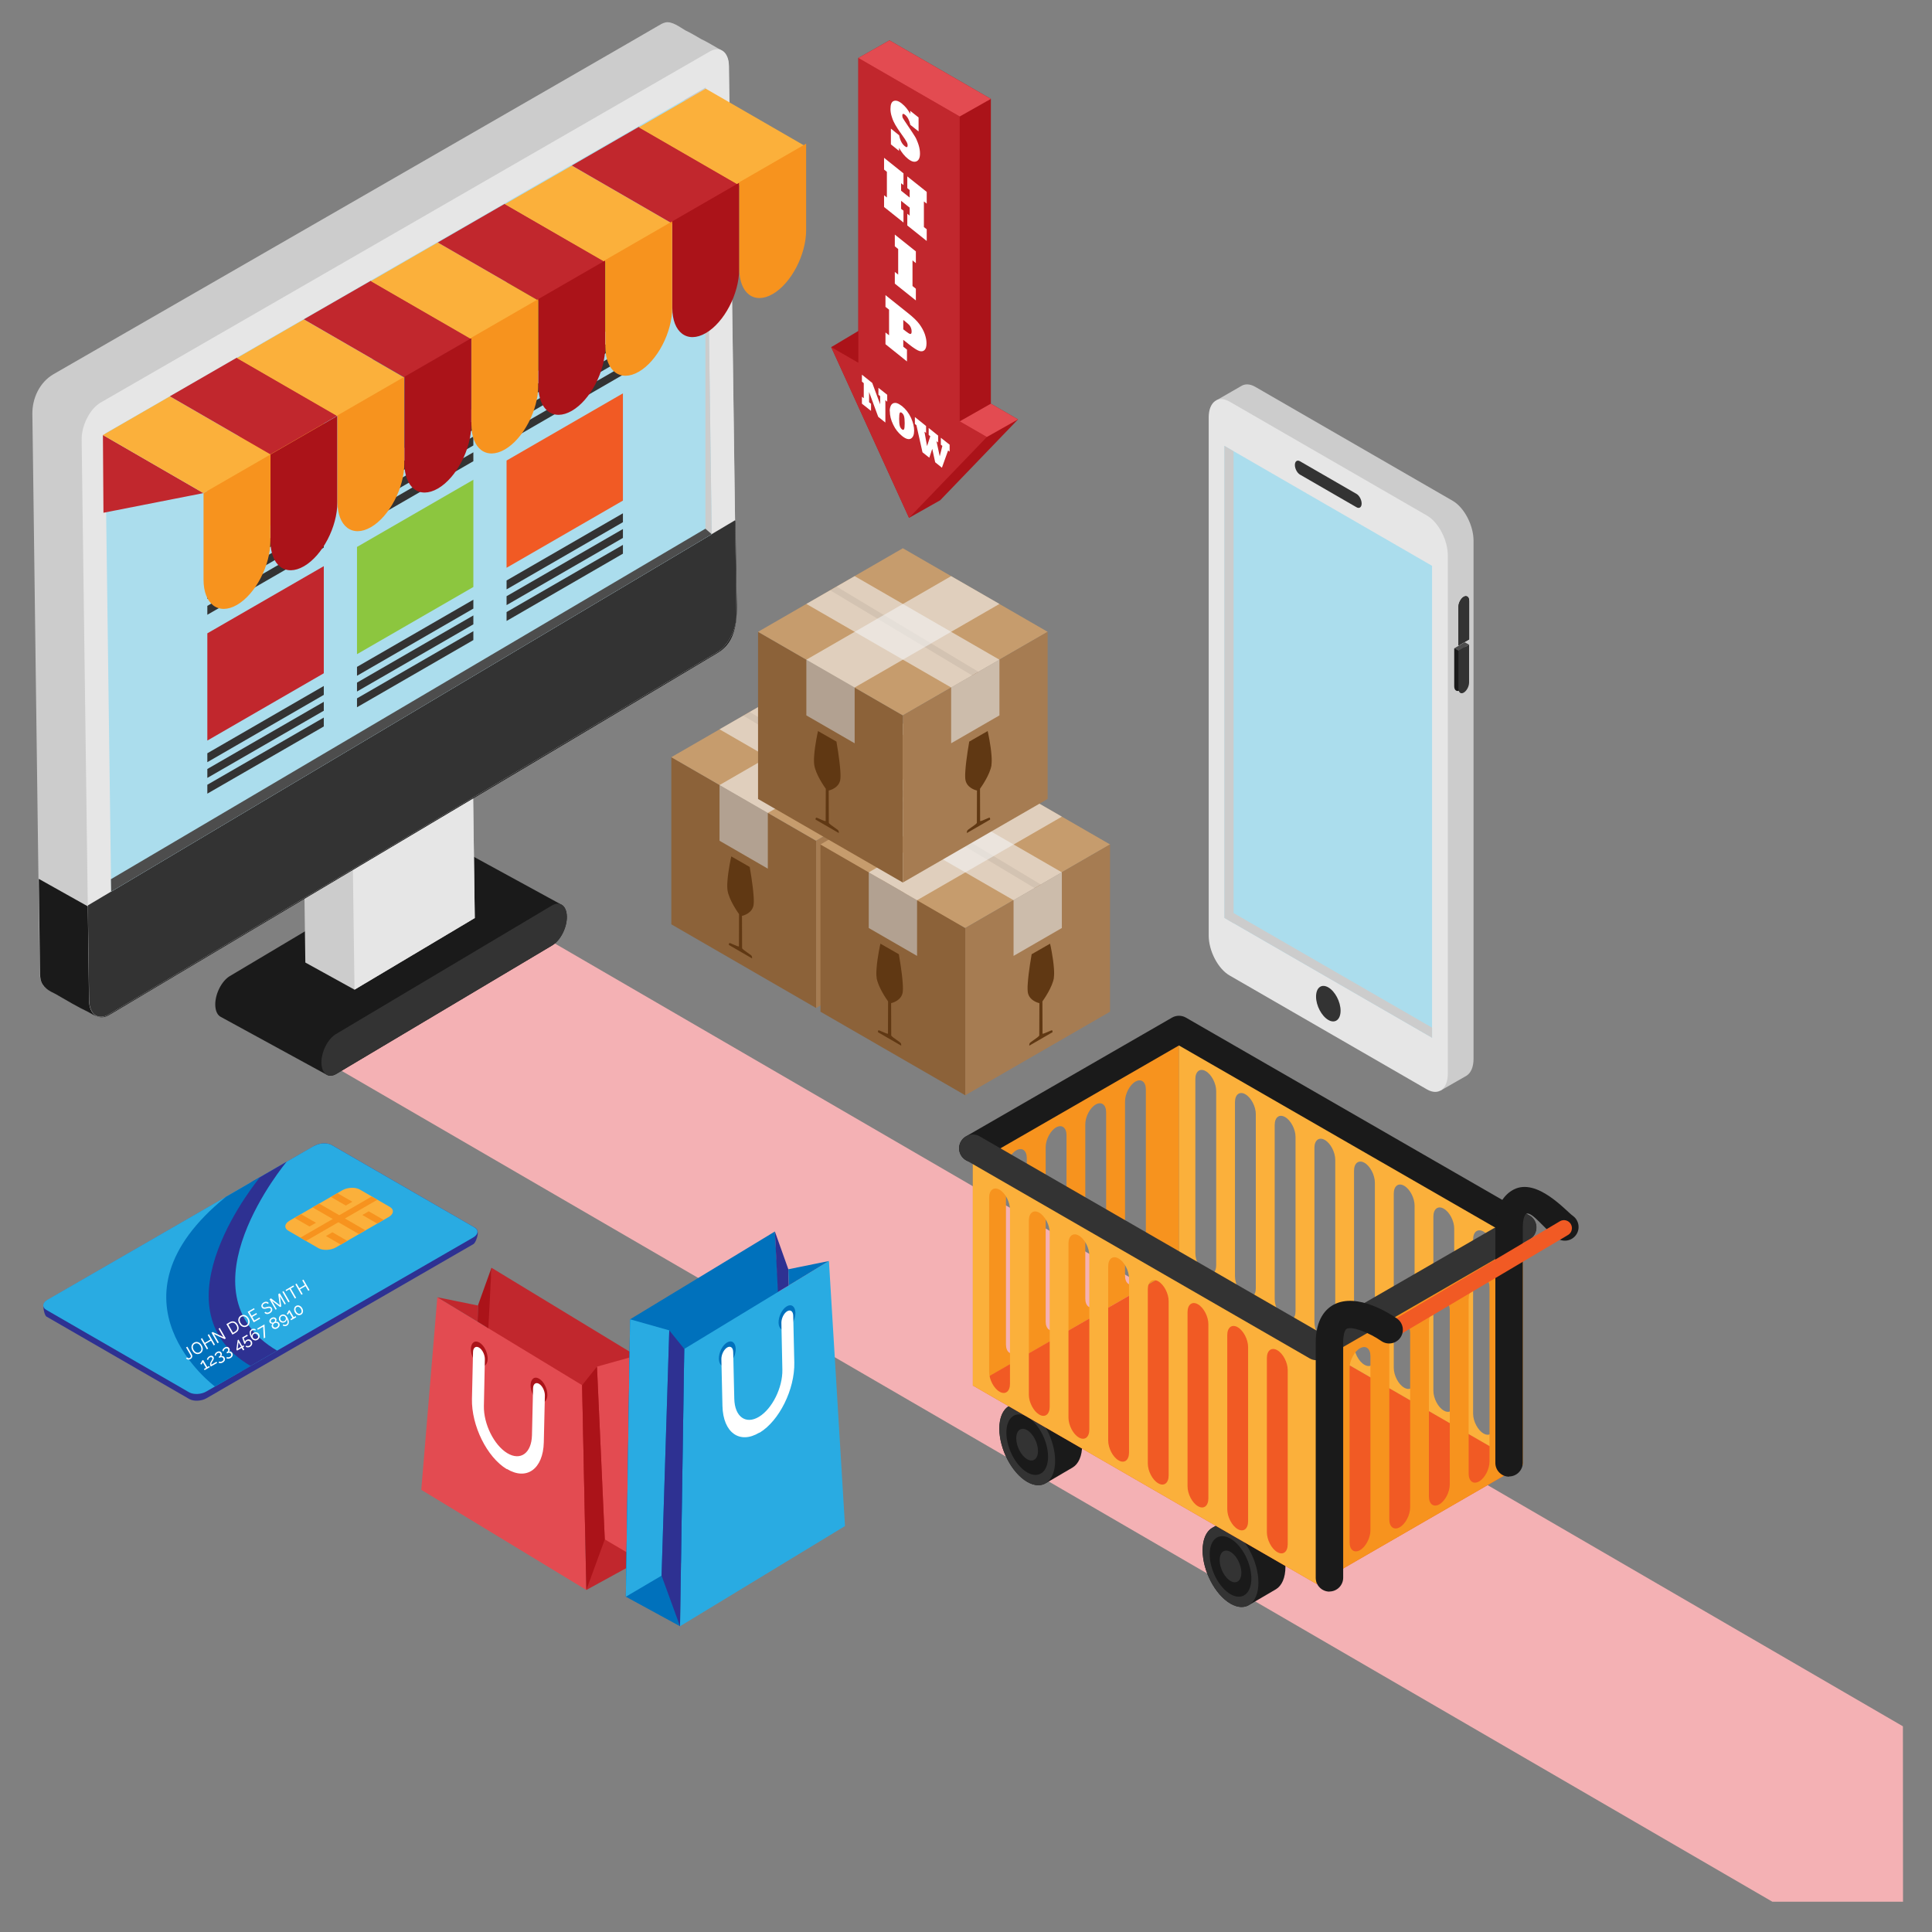<svg width="200" height="200" viewBox="0 0 200 200" fill="none" xmlns="http://www.w3.org/2000/svg">
<rect x="0" y="0" width="200" height="200" fill="#808080" stroke="none"/>
<path d="M84.485 104.349V87.034L69.496 78.383V95.686L84.485 104.349Z" fill="#8C6239"/>
<path d="M99.473 78.383L84.485 87.034L69.496 78.383L84.485 69.731L99.473 78.383Z" fill="#C69C6D"/>
<path d="M84.485 104.349V87.034L99.473 78.383V95.686L84.485 104.349Z" fill="#A67C52"/>
<g style="mix-blend-mode:screen" opacity="0.6">
<path d="M94.473 81.27V87.034L89.473 89.922V84.158L94.473 81.27Z" fill="#E6E6E6"/>
</g>
<g style="mix-blend-mode:screen" opacity="0.6">
<path d="M74.485 81.27V87.034L79.485 89.922V84.158L74.485 81.27Z" fill="#CCCCCC"/>
</g>
<path d="M91.642 82.899L92.293 82.529L77.608 73.697L76.945 74.079L91.642 82.899Z" fill="#A67C52"/>
<g style="mix-blend-mode:screen" opacity="0.6">
<path d="M94.473 81.27L89.473 84.158L74.485 75.495L79.485 72.619L94.473 81.27Z" fill="#F2F2F2"/>
</g>
<g style="mix-blend-mode:screen" opacity="0.6">
<path d="M74.485 81.27L79.485 84.158L94.473 75.495L89.473 72.619L74.485 81.27Z" fill="#F2F2F2"/>
</g>
<path d="M75.316 92.191C75.283 91.944 75.271 91.618 75.305 91.203C75.384 90.09 75.687 88.708 75.698 88.686V88.652L77.62 89.753V89.798C77.62 89.798 77.934 91.551 78.013 92.764C78.047 93.214 78.035 93.54 78.002 93.731C77.844 94.528 76.99 94.776 76.811 94.809C76.811 95.146 76.822 97.967 76.822 98.158C76.844 98.248 77.215 98.506 77.395 98.629C77.687 98.832 77.799 98.91 77.833 99C77.856 99.079 77.856 99.146 77.856 99.158V99.214L75.451 97.82V97.764C75.451 97.764 75.451 97.686 75.485 97.641C75.519 97.596 75.631 97.641 75.923 97.776C76.103 97.854 76.474 98.023 76.496 97.967C76.496 97.764 76.507 94.967 76.507 94.63C76.339 94.394 75.474 93.158 75.316 92.18V92.191Z" fill="#603813"/>
<path d="M93.653 92.191C93.687 91.944 93.698 91.618 93.664 91.203C93.586 90.09 93.282 88.708 93.271 88.686V88.652L91.35 89.753V89.798C91.35 89.798 91.035 91.551 90.957 92.764C90.923 93.214 90.934 93.54 90.968 93.731C91.125 94.528 91.979 94.776 92.159 94.809C92.159 95.146 92.147 97.967 92.147 98.158C92.125 98.248 91.754 98.506 91.575 98.629C91.282 98.832 91.17 98.91 91.136 99C91.114 99.079 91.114 99.146 91.114 99.158V99.214L93.518 97.82V97.764C93.518 97.764 93.518 97.686 93.485 97.641C93.451 97.596 93.338 97.641 93.046 97.776C92.867 97.854 92.496 98.023 92.473 97.967C92.473 97.764 92.462 94.967 92.462 94.63C92.631 94.394 93.496 93.158 93.653 92.18V92.191Z" fill="#603813"/>
<path d="M99.923 113.382V96.068L84.934 87.416V104.731L99.923 113.382Z" fill="#8C6239"/>
<path d="M114.911 87.416L99.923 96.068L84.934 87.416L99.923 78.765L114.911 87.416Z" fill="#C69C6D"/>
<path d="M99.923 113.382V96.068L114.911 87.416V104.731L99.923 113.382Z" fill="#A67C52"/>
<g style="mix-blend-mode:screen" opacity="0.6">
<path d="M109.922 90.304V96.068L104.923 98.955V93.191L109.922 90.304Z" fill="#E6E6E6"/>
</g>
<g style="mix-blend-mode:screen" opacity="0.6">
<path d="M89.934 90.304V96.068L94.934 98.955V93.191L89.934 90.304Z" fill="#CCCCCC"/>
</g>
<path d="M107.091 91.933L107.743 91.562L93.058 82.731L92.395 83.113L107.091 91.933Z" fill="#A67C52"/>
<g style="mix-blend-mode:screen" opacity="0.6">
<path d="M109.923 90.304L104.923 93.191L89.934 84.54L94.934 81.652L109.923 90.304Z" fill="#F2F2F2"/>
</g>
<g style="mix-blend-mode:screen" opacity="0.6">
<path d="M89.934 90.304L94.934 93.191L109.923 84.54L104.923 81.652L89.934 90.304Z" fill="#F2F2F2"/>
</g>
<path d="M90.754 101.225C90.709 100.978 90.709 100.652 90.743 100.236C90.822 99.113 91.125 97.742 91.136 97.719V97.686L93.058 98.787V98.832C93.058 98.832 93.372 100.585 93.451 101.798C93.484 102.247 93.473 102.573 93.44 102.764C93.282 103.562 92.428 103.809 92.249 103.843C92.249 104.18 92.26 107 92.26 107.191C92.282 107.281 92.653 107.54 92.833 107.663C93.125 107.865 93.237 107.944 93.271 108.034C93.293 108.101 93.293 108.18 93.293 108.191V108.247L90.889 106.854V106.798C90.889 106.798 90.889 106.719 90.912 106.674C90.945 106.629 91.058 106.674 91.35 106.809C91.529 106.888 91.9 107.056 91.923 107C91.923 106.798 91.934 104 91.934 103.663C91.765 103.427 90.9 102.191 90.743 101.214L90.754 101.225Z" fill="#603813"/>
<path d="M109.091 101.225C109.125 100.978 109.136 100.652 109.102 100.236C109.024 99.113 108.72 97.742 108.709 97.719V97.686L106.788 98.787V98.832C106.788 98.832 106.473 100.585 106.395 101.798C106.361 102.247 106.372 102.573 106.406 102.764C106.563 103.562 107.417 103.809 107.597 103.843C107.597 104.18 107.585 107 107.585 107.191C107.563 107.281 107.192 107.54 107.012 107.663C106.72 107.865 106.608 107.944 106.574 108.034C106.552 108.101 106.552 108.18 106.552 108.191V108.247L108.956 106.854V106.798C108.956 106.798 108.956 106.719 108.934 106.674C108.9 106.629 108.788 106.674 108.496 106.809C108.316 106.888 107.945 107.056 107.923 107C107.923 106.798 107.911 104 107.911 103.663C108.08 103.427 108.945 102.191 109.102 101.214L109.091 101.225Z" fill="#603813"/>
<path d="M93.462 91.36V74.057L78.473 65.405V82.708L93.462 91.36Z" fill="#8C6239"/>
<path d="M108.451 65.405L93.462 74.057L78.473 65.405L93.462 56.754L108.451 65.405Z" fill="#C69C6D"/>
<path d="M93.462 91.36V74.057L108.451 65.405V82.708L93.462 91.36Z" fill="#A67C52"/>
<g style="mix-blend-mode:screen" opacity="0.6">
<path d="M103.462 68.293V74.057L98.462 76.944V71.169L103.462 68.293Z" fill="#E6E6E6"/>
</g>
<g style="mix-blend-mode:screen" opacity="0.6">
<path d="M83.473 68.293V74.057L88.473 76.944V71.169L83.473 68.293Z" fill="#CCCCCC"/>
</g>
<path d="M100.631 69.922L101.282 69.54L86.597 60.72L85.934 61.102L100.631 69.922Z" fill="#A67C52"/>
<g style="mix-blend-mode:screen" opacity="0.6">
<path d="M103.462 68.293L98.462 71.169L83.473 62.518L88.473 59.641L103.462 68.293Z" fill="#F2F2F2"/>
</g>
<g style="mix-blend-mode:screen" opacity="0.6">
<path d="M83.473 68.293L88.473 71.169L103.462 62.518L98.462 59.641L83.473 68.293Z" fill="#F2F2F2"/>
</g>
<path d="M84.294 79.214C84.26 78.967 84.249 78.641 84.282 78.225C84.361 77.102 84.665 75.731 84.676 75.709V75.675L86.597 76.776V76.821C86.597 76.821 86.912 78.574 86.99 79.787C87.024 80.237 87.013 80.562 86.979 80.753C86.822 81.551 85.968 81.798 85.788 81.832C85.788 82.169 85.799 84.989 85.799 85.18C85.822 85.27 86.192 85.529 86.372 85.652C86.664 85.854 86.777 85.933 86.811 86.023C86.833 86.102 86.833 86.169 86.833 86.18V86.236L84.428 84.843V84.787C84.428 84.787 84.428 84.708 84.462 84.663C84.496 84.618 84.608 84.663 84.9 84.798C85.08 84.877 85.451 85.046 85.473 84.989C85.473 84.787 85.485 81.989 85.485 81.652C85.316 81.416 84.451 80.18 84.294 79.203V79.214Z" fill="#603813"/>
<path d="M102.63 79.214C102.664 78.967 102.675 78.641 102.642 78.225C102.563 77.102 102.26 75.731 102.248 75.709V75.675L100.327 76.776V76.821C100.327 76.821 100.013 78.574 99.934 79.787C99.9 80.237 99.911 80.562 99.945 80.753C100.102 81.551 100.956 81.798 101.136 81.832C101.136 82.169 101.125 84.989 101.125 85.18C101.102 85.27 100.732 85.529 100.552 85.652C100.26 85.854 100.147 85.933 100.114 86.023C100.091 86.102 100.091 86.169 100.091 86.18V86.236L102.496 84.843V84.787C102.496 84.787 102.496 84.708 102.473 84.663C102.439 84.618 102.327 84.663 102.035 84.798C101.855 84.877 101.484 85.046 101.462 84.989C101.462 84.787 101.451 81.989 101.451 81.652C101.619 81.416 102.484 80.18 102.642 79.203L102.63 79.214Z" fill="#603813"/>
<path d="M86.046 35.934L88.855 34.26V6.002L92.08 4.181L102.574 10.238V41.788L105.383 43.417L97.327 51.788L94.103 53.608L86.046 35.934Z" fill="#AB1319"/>
<path d="M88.855 37.552V6.002L99.35 12.058V43.619L102.159 45.237L94.103 53.608L86.046 35.934L88.855 37.552Z" fill="#C1272D"/>
<path d="M93.08 15.631L92.226 14.945V13.316L93.08 14.002C93.181 14.53 93.372 14.9 93.653 15.125C93.855 15.294 93.957 15.26 93.957 15.046C93.957 14.934 93.923 14.81 93.844 14.676C93.766 14.53 93.608 14.282 93.361 13.945C93.046 13.507 92.822 13.17 92.676 12.912C92.541 12.676 92.417 12.417 92.327 12.114C92.226 11.822 92.181 11.541 92.181 11.282C92.181 10.81 92.294 10.53 92.53 10.451C92.754 10.372 93.035 10.451 93.372 10.732C93.709 11.002 93.99 11.35 94.226 11.788V11.473L95.091 12.159V13.608L94.237 12.923C94.136 12.44 93.945 12.091 93.687 11.878C93.496 11.732 93.406 11.765 93.406 11.968C93.406 12.069 93.428 12.17 93.485 12.26C93.541 12.35 93.698 12.608 93.979 13.013C94.35 13.563 94.608 13.945 94.732 14.159C94.799 14.271 94.867 14.395 94.923 14.552C94.99 14.709 95.046 14.855 95.091 15.001C95.192 15.316 95.237 15.619 95.237 15.9C95.237 16.327 95.114 16.597 94.878 16.698C94.642 16.81 94.338 16.721 93.979 16.428C93.642 16.159 93.339 15.788 93.069 15.305V15.642L93.08 15.631Z" fill="white"/>
<path d="M93.529 23.035L91.518 21.428V20.215L91.81 20.44V17.788L91.518 17.552V16.338L93.529 17.945V19.159L93.282 18.968V19.743L94.17 20.451V19.675L93.923 19.473V18.26L95.934 19.866V21.08L95.642 20.855V23.507L95.934 23.732V24.945L93.923 23.338V22.125L94.17 22.327V21.496L93.282 20.788V21.619L93.529 21.81V23.024V23.035Z" fill="white"/>
<path d="M94.81 31.102L92.631 29.361V28.147L92.979 28.428V25.777L92.631 25.496V24.282L94.81 26.024V27.237L94.462 26.956V29.608L94.81 29.889V31.102Z" fill="white"/>
<path d="M93.889 37.417L91.664 35.63V34.417L92.035 34.709V32.057L91.664 31.765V30.552L94.001 32.417C94.541 32.844 94.934 33.226 95.181 33.563C95.428 33.9 95.608 34.237 95.732 34.574C95.844 34.911 95.912 35.226 95.912 35.518C95.912 35.878 95.844 36.114 95.698 36.248C95.563 36.372 95.372 36.406 95.147 36.327C94.923 36.248 94.574 36.024 94.103 35.653L93.507 35.181V35.889L93.889 36.192V37.406V37.417ZM93.507 33.136V34.091L93.799 34.316C94.001 34.473 94.147 34.563 94.237 34.574C94.327 34.574 94.372 34.496 94.372 34.304C94.372 34.181 94.35 34.069 94.305 33.945C94.26 33.833 94.204 33.731 94.125 33.642C94.046 33.563 93.923 33.451 93.754 33.316L93.529 33.136H93.507Z" fill="white"/>
<path d="M90.147 42.518L89.226 41.788V41.069L89.417 41.226V39.664L89.226 39.507V38.788L90.294 39.642L91.114 41.855V41.012L90.934 40.866V40.147L91.844 40.866V41.585L91.653 41.428V43.743L90.912 43.147L89.968 40.585V41.642L90.17 41.799V42.518H90.147Z" fill="white"/>
<path d="M92.103 42.574C92.103 42.327 92.147 42.125 92.237 41.956C92.327 41.799 92.473 41.709 92.653 41.709C92.721 41.709 92.788 41.709 92.867 41.743C92.934 41.765 93.013 41.799 93.103 41.855C93.181 41.9 93.271 41.967 93.372 42.035C93.777 42.361 94.08 42.765 94.305 43.248C94.417 43.495 94.496 43.72 94.552 43.945C94.608 44.17 94.631 44.383 94.631 44.585C94.631 45.001 94.518 45.271 94.294 45.406C94.069 45.529 93.754 45.439 93.372 45.125C93.001 44.821 92.687 44.439 92.462 43.956C92.226 43.484 92.114 43.012 92.114 42.563L92.103 42.574ZM93.08 43.361C93.08 43.698 93.103 43.934 93.147 44.091C93.192 44.248 93.271 44.361 93.361 44.439C93.462 44.518 93.529 44.518 93.586 44.439C93.631 44.361 93.653 44.158 93.653 43.821C93.653 43.484 93.631 43.248 93.586 43.091C93.541 42.934 93.462 42.821 93.361 42.743C93.26 42.664 93.192 42.664 93.147 42.743C93.103 42.821 93.08 43.023 93.08 43.361Z" fill="white"/>
<path d="M96.204 47.383L95.496 46.821L94.867 44.012L94.709 43.889V43.17L95.867 44.102V44.821L95.698 44.687L95.968 46.181L96.305 45.158L96.136 45.023V44.304L97.114 45.091V45.81L96.945 45.675L97.282 47.237L97.552 46.158L97.395 46.035V45.316L98.305 46.035V46.754L98.147 46.63L97.507 48.417L96.81 47.855L96.507 46.462L96.204 47.372V47.383Z" fill="white"/>
<path d="M102.574 10.238L99.35 12.058L88.855 6.002L92.08 4.181L102.574 10.238Z" fill="#E34B51"/>
<path d="M99.35 43.619L102.574 41.788L105.383 43.417L102.159 45.237L99.35 43.619Z" fill="#E34B51"/>
<path d="M183.472 196.864H197L196.989 178.707L46.126 91.102L23.677 104.068L183.472 196.864Z" fill="#F4B1B4"/>
<path d="M58.081 93.63C58.44 93.798 58.665 94.248 58.676 94.899C58.687 96.034 58.013 97.36 57.17 97.865L34.822 111.169C34.429 111.405 34.07 111.416 33.8 111.247L22.879 105.281C22.519 105.113 22.294 104.663 22.283 104.012C22.272 102.877 22.946 101.551 23.789 101.045L46.137 87.742C46.53 87.506 46.89 87.495 47.159 87.663L58.081 93.63Z" fill="#1A1A1A"/>
<path d="M33.272 110.011C33.261 108.877 33.935 107.551 34.778 107.045L57.126 93.742C57.968 93.236 58.665 93.742 58.687 94.888C58.699 96.023 58.024 97.349 57.182 97.854L34.834 111.157C33.991 111.663 33.294 111.157 33.272 110.011Z" fill="#333333"/>
<path d="M48.98 82.551L49.148 95.034L36.699 102.45L31.609 99.641L31.44 87.158L43.89 79.742L48.98 82.551Z" fill="#CCCCCC"/>
<path d="M36.53 89.967L48.98 82.551L49.148 95.034L36.699 102.45L36.53 89.967Z" fill="#E6E6E6"/>
<path d="M9.778 105.056C8.643 104.506 7.519 103.843 6.429 103.214C5.868 102.944 5.227 102.63 4.722 102.27C4.25 101.922 4.126 101.259 4.115 100.708C4.115 99.967 4.092 99.225 4.081 98.484C4.025 94.259 3.969 90.045 3.913 85.832C3.834 79.832 3.755 73.843 3.677 67.843C3.609 62.315 3.531 56.799 3.463 51.271C3.43 48.473 3.385 45.664 3.351 42.866C3.328 41.237 4.092 39.597 5.508 38.754C6.25 38.316 65.822 4.047 68.069 2.709C68.339 2.552 68.608 2.372 68.923 2.316C69.586 2.193 70.384 2.811 70.934 3.136C71.507 3.406 72.058 3.743 72.608 4.058C73.181 4.327 73.732 4.665 74.282 4.979C75.08 5.35 75.44 5.934 75.451 6.833C75.451 7.013 75.451 7.193 75.451 7.361C75.496 10.642 75.541 13.923 75.586 17.215C75.665 22.923 75.732 27.451 75.811 33.158C75.889 39.046 75.968 44.945 76.047 50.832C76.103 54.653 76.148 58.473 76.204 62.304C76.215 63.484 76.271 64.563 75.754 65.686C75.215 66.855 74.417 67.405 73.406 68.012C70.698 69.63 67.979 71.237 65.271 72.855C60.676 75.585 56.092 78.326 51.496 81.057C46.227 84.192 40.968 87.326 35.71 90.45C30.98 93.259 26.261 96.079 21.53 98.888C18.553 100.663 15.575 102.438 12.598 104.203C11.789 104.686 10.71 105.585 9.778 105.056C9.8 105.068 9.755 105.056 9.778 105.056Z" fill="#CCCCCC"/>
<path d="M71.013 51.057C71.013 51.057 71.013 51.102 71.013 51.136C71.035 51.125 71.058 51.113 71.08 51.091C71.08 51.113 71.08 51.136 71.08 51.169C71.103 51.158 71.125 51.147 71.148 51.125C71.148 51.147 71.148 51.169 71.148 51.203C71.17 51.192 71.193 51.181 71.215 51.169C71.215 51.192 71.215 51.215 71.215 51.248C71.238 51.237 71.26 51.226 71.283 51.203C71.283 51.226 71.283 51.259 71.283 51.282C71.305 51.271 71.328 51.259 71.35 51.237C71.35 51.259 71.35 51.293 71.35 51.316C71.373 51.304 71.395 51.293 71.417 51.271V51.349C71.417 51.349 71.462 51.327 71.485 51.316C71.485 51.338 71.485 51.372 71.485 51.394C71.507 51.383 71.53 51.372 71.552 51.349V51.428C71.552 51.428 71.597 51.406 71.62 51.383C71.62 51.406 71.62 51.439 71.62 51.462C71.642 51.45 71.665 51.439 71.687 51.428C71.687 51.45 71.687 51.473 71.687 51.507C71.71 51.495 71.732 51.484 71.754 51.462C71.754 51.484 71.754 51.518 71.754 51.54C71.777 51.529 71.799 51.518 71.822 51.495C71.822 51.518 71.822 51.551 71.822 51.574C71.844 51.563 71.867 51.552 71.889 51.529C71.889 51.552 71.889 51.585 71.889 51.608C71.912 51.596 71.934 51.585 71.957 51.574C71.957 51.596 71.957 51.63 71.957 51.653C71.979 51.641 72.002 51.63 72.024 51.619C72.024 51.641 72.024 51.675 72.024 51.698C72.047 51.686 72.069 51.675 72.092 51.653C72.092 51.675 72.092 51.709 72.092 51.731C72.114 51.72 72.136 51.709 72.159 51.686C72.159 51.709 72.159 51.743 72.159 51.765C72.181 51.754 72.204 51.743 72.226 51.731C72.226 51.754 72.226 51.788 72.226 51.81C72.249 51.799 72.271 51.788 72.294 51.765C72.294 51.788 72.294 51.821 72.294 51.844C72.316 51.832 72.339 51.821 72.361 51.81C72.361 51.832 72.361 51.855 72.361 51.889C72.384 51.877 72.406 51.866 72.429 51.844C72.429 51.866 72.429 51.9 72.429 51.922C72.451 51.911 72.474 51.9 72.496 51.877C72.496 51.9 72.496 51.934 72.496 51.956C72.519 51.945 72.541 51.934 72.564 51.911C72.564 51.934 72.564 51.967 72.564 51.99C72.586 51.978 72.609 51.967 72.631 51.956C72.631 51.978 72.631 52.001 72.631 52.035C72.653 52.023 72.676 52.012 72.698 51.99C72.698 52.012 72.698 52.046 72.698 52.068C72.721 52.057 72.743 52.046 72.766 52.023C72.766 52.046 72.766 52.08 72.766 52.102C72.788 52.091 72.811 52.08 72.833 52.068C72.833 52.091 72.833 52.125 72.833 52.147C72.856 52.136 72.878 52.125 72.901 52.102C72.901 52.125 72.901 52.158 72.901 52.181C72.923 52.169 72.945 52.158 72.968 52.136C72.968 52.158 72.968 52.192 72.968 52.215C72.99 52.203 73.013 52.192 73.035 52.169C73.035 52.192 73.035 52.226 73.035 52.248C73.058 52.237 73.08 52.226 73.103 52.203C73.103 52.226 73.103 52.259 73.103 52.282C73.125 52.271 73.148 52.259 73.17 52.248C73.17 52.271 73.17 52.304 73.17 52.327C73.193 52.316 73.215 52.304 73.238 52.282C73.238 52.304 73.238 52.338 73.238 52.361C73.26 52.349 73.283 52.338 73.305 52.327C73.305 52.349 73.305 52.383 73.305 52.406C73.328 52.394 73.35 52.383 73.373 52.372C73.373 52.394 73.373 52.428 73.373 52.45C73.395 52.439 73.417 52.428 73.44 52.406C73.44 52.428 73.44 52.462 73.44 52.484C73.462 52.473 73.485 52.462 73.507 52.439V52.518C73.507 52.518 73.552 52.495 73.575 52.473C73.575 52.495 73.575 52.529 73.575 52.551C73.597 52.54 73.62 52.529 73.642 52.507C73.642 52.529 73.642 52.551 73.642 52.585C73.665 52.574 73.687 52.563 73.71 52.54C73.71 52.563 73.71 52.596 73.71 52.619C73.732 52.608 73.754 52.596 73.777 52.574C73.777 52.596 73.777 52.63 73.777 52.653C73.799 52.641 73.822 52.63 73.844 52.619C73.844 52.641 73.844 52.675 73.844 52.698C73.867 52.686 73.889 52.675 73.912 52.664C73.912 52.686 73.912 52.72 73.912 52.742C73.934 52.731 73.957 52.72 73.979 52.698C73.979 52.72 73.979 52.754 73.979 52.776C74.002 52.765 74.024 52.754 74.047 52.731C74.047 52.754 74.047 52.788 74.047 52.81C74.069 52.799 74.092 52.788 74.114 52.776C74.114 52.799 74.114 52.821 74.114 52.855C74.136 52.844 74.159 52.832 74.181 52.81C74.181 52.832 74.181 52.866 74.181 52.889C74.204 52.877 74.226 52.866 74.249 52.844C74.249 52.866 74.249 52.9 74.249 52.922C74.271 52.911 74.294 52.9 74.316 52.889C74.316 52.911 74.316 52.945 74.316 52.967C74.339 52.956 74.361 52.945 74.384 52.922C74.384 52.945 74.384 52.978 74.384 53.001C74.406 52.99 74.429 52.978 74.451 52.956C74.451 52.978 74.451 53.012 74.451 53.035C74.474 53.023 74.496 53.012 74.519 52.99C74.519 53.012 74.519 53.046 74.519 53.068C74.541 53.057 74.564 53.046 74.586 53.023C74.586 53.046 74.586 53.068 74.586 53.102C74.608 53.091 74.631 53.08 74.653 53.068C74.653 53.091 74.653 53.113 74.653 53.147C74.676 53.136 74.698 53.125 74.721 53.102C74.721 53.125 74.721 53.158 74.721 53.181C74.743 53.169 74.766 53.158 74.788 53.136C74.788 53.158 74.788 53.192 74.788 53.215C74.811 53.203 74.833 53.192 74.856 53.181C74.856 53.203 74.856 53.237 74.856 53.259C74.878 53.248 74.901 53.237 74.923 53.215C74.923 53.237 74.923 53.271 74.923 53.293C74.945 53.282 74.968 53.271 74.99 53.248V53.327C74.99 53.327 75.035 53.304 75.058 53.293C75.058 53.316 75.058 53.349 75.058 53.372C75.08 53.361 75.103 53.349 75.125 53.327C75.125 53.349 75.125 53.383 75.125 53.406C75.148 53.394 75.17 53.383 75.193 53.361C75.193 53.383 75.193 53.417 75.193 53.439C75.215 53.428 75.238 53.417 75.26 53.406C75.26 53.428 75.26 53.462 75.26 53.484C75.283 53.473 75.305 53.462 75.328 53.45C75.328 53.473 75.328 53.507 75.328 53.529C75.35 53.518 75.373 53.507 75.395 53.495C75.395 53.518 75.395 53.54 75.395 53.574C75.417 53.563 75.44 53.551 75.462 53.54C75.462 53.563 75.462 53.596 75.462 53.619C75.485 53.608 75.507 53.596 75.53 53.574C75.53 53.596 75.53 53.63 75.53 53.653C75.552 53.641 75.575 53.63 75.597 53.608C75.597 53.63 75.597 53.664 75.597 53.686C75.62 53.675 75.642 53.664 75.665 53.641C75.665 53.664 75.665 53.698 75.665 53.72C75.687 53.709 75.71 53.698 75.732 53.686C75.732 53.709 75.732 53.731 75.732 53.765C75.754 53.754 75.777 53.742 75.799 53.72C75.799 53.742 75.799 53.776 75.799 53.799C75.822 53.788 75.844 53.776 75.867 53.754C75.867 53.776 75.867 53.81 75.867 53.832C75.889 53.821 75.912 53.81 75.934 53.799C75.934 53.821 75.934 53.855 75.934 53.877C75.957 53.866 75.979 53.855 76.002 53.844C76.002 53.866 76.002 53.889 76.002 53.922C76.024 53.911 76.047 53.9 76.069 53.877C76.069 53.9 76.069 53.934 76.069 53.956C76.091 53.945 76.114 53.934 76.136 53.922C76.17 56.169 76.193 58.417 76.226 60.675C76.26 63.012 76.687 66.158 74.305 67.574C72.597 68.585 70.889 69.608 69.181 70.63C65.148 73.034 61.103 75.439 57.069 77.843C51.912 80.911 46.755 83.978 41.598 87.046C36.53 90.057 31.463 93.079 26.396 96.09C22.632 98.326 18.868 100.573 15.104 102.809C14.092 103.416 13.07 104.023 12.047 104.63C11.823 104.764 11.598 104.899 11.362 105.034C11.328 105.056 11.295 105.079 11.261 105.09C10.463 105.562 9.845 105.169 9.137 104.764C8.003 104.225 6.89 103.551 5.789 102.922C5.07 102.573 4.385 102.225 4.205 101.382C4.137 101.034 4.137 100.686 4.137 100.337C4.104 97.697 4.07 95.057 4.036 92.427C4.036 92.27 4.014 90.978 4.014 90.978L9.104 93.832C12.553 91.776 13.957 85.113 17.418 83.057C22.306 80.147 27.193 77.237 32.092 74.326C37.35 71.203 42.609 68.068 47.867 64.945C52.418 62.237 56.979 59.529 61.53 56.81C64.316 55.158 67.092 53.495 69.878 51.844C70.271 51.608 70.665 51.372 71.058 51.147L71.013 51.057Z" fill="#1A1A1A"/>
<path d="M9.216 103.54C9.238 105.011 10.137 105.674 11.238 105.023L74.283 67.495C75.384 66.844 76.249 65.124 76.226 63.653L75.462 6.833C75.44 5.361 74.541 4.698 73.44 5.35L10.396 41.687C9.295 42.338 8.429 44.057 8.452 45.529L9.216 103.54Z" fill="#E6E6E6"/>
<path d="M76.103 53.855L76.238 63.641C76.26 65.113 75.384 66.832 74.294 67.484L11.25 105.011C10.149 105.663 9.25 105 9.227 103.528L9.092 93.731L76.114 53.844L76.103 53.855Z" fill="#333333"/>
<path d="M10.879 44.877L73.047 9.069L73.676 55.304L11.508 92.304L10.879 44.877Z" fill="#ABDDED"/>
<path d="M73.024 10.372V55.181L73.676 55.304L73.047 9.069L70.788 10.372H73.024Z" fill="#CCCCCC"/>
<path d="M10.654 45.035L21.058 51.046L10.71 53.08L10.654 45.035Z" fill="#C1272D"/>
<path d="M33.519 51.181L21.463 58.147V47.046L33.519 40.091V51.181Z" fill="#FBB03B"/>
<path d="M49.002 42.248L36.957 49.203V38.102L49.002 31.147V42.248Z" fill="#29ABE2"/>
<path d="M64.485 33.305L52.44 40.26V29.159L64.485 22.204V33.305Z" fill="#8CC63F"/>
<path d="M33.519 53.417L21.463 60.383V59.462L33.519 52.507V53.417Z" fill="#333333"/>
<path d="M49.002 44.484L36.957 51.439V50.518L49.002 43.563V44.484Z" fill="#333333"/>
<path d="M64.485 35.541L52.44 42.495V41.574L64.485 34.619V35.541Z" fill="#333333"/>
<path d="M33.519 55.057L21.463 62.012V61.091L33.519 54.136V55.057Z" fill="#333333"/>
<path d="M49.002 46.113L36.957 53.068V52.147L49.002 45.192V46.113Z" fill="#333333"/>
<path d="M64.485 37.17L52.44 44.125V43.203L64.485 36.248V37.17Z" fill="#333333"/>
<path d="M33.519 56.686L21.463 63.641V62.72L33.519 55.765V56.686Z" fill="#333333"/>
<path d="M49.002 47.743L36.957 54.698V53.776L49.002 46.821V47.743Z" fill="#333333"/>
<path d="M64.485 38.799L52.44 45.765V44.844L64.485 37.889V38.799Z" fill="#333333"/>
<path d="M33.519 69.697L21.463 76.663V65.563L33.519 58.608V69.697Z" fill="#C1272D"/>
<path d="M49.002 60.765L36.957 67.72V56.619L49.002 49.664V60.765Z" fill="#8CC63F"/>
<path d="M64.485 51.821L52.44 58.776V47.675L64.485 40.72V51.821Z" fill="#F15A24"/>
<path d="M33.519 71.933L21.463 78.9V77.978L33.519 71.012V71.933Z" fill="#333333"/>
<path d="M49.002 63.001L36.957 69.956V69.034L49.002 62.08V63.001Z" fill="#333333"/>
<path d="M64.485 54.057L52.44 61.012V60.091L64.485 53.136V54.057Z" fill="#333333"/>
<path d="M33.519 73.574L21.463 80.529V79.607L33.519 72.652V73.574Z" fill="#333333"/>
<path d="M49.002 64.63L36.957 71.585V70.664L49.002 63.709V64.63Z" fill="#333333"/>
<path d="M64.485 55.686L52.44 62.641V61.72L64.485 54.765V55.686Z" fill="#333333"/>
<path d="M33.519 75.203L21.463 82.158V81.237L33.519 74.282V75.203Z" fill="#333333"/>
<path d="M49.002 66.259L36.957 73.214V72.293L49.002 65.338V66.259Z" fill="#333333"/>
<path d="M64.485 57.316L52.44 64.282V63.36L64.485 56.405V57.316Z" fill="#333333"/>
<path d="M21.058 51.046L27.991 47.046L17.587 41.035L10.654 45.035L21.058 51.046Z" fill="#FBB03B"/>
<path d="M27.991 47.035L34.923 43.035L24.519 37.024L17.587 41.024L27.991 47.035Z" fill="#C1272D"/>
<path d="M34.923 43.08L41.856 39.08L31.452 33.069L24.519 37.069L34.923 43.08Z" fill="#FBB03B"/>
<path d="M41.856 39.069L48.788 35.069L38.384 29.069L31.452 33.057L41.856 39.069Z" fill="#C1272D"/>
<path d="M48.788 35.114L55.721 31.114L45.317 25.102L38.384 29.102L48.788 35.114Z" fill="#FBB03B"/>
<path d="M55.732 31.114L62.653 27.102L52.249 21.102L45.317 25.102L55.732 31.114Z" fill="#C1272D"/>
<path d="M62.665 27.147L69.586 23.147L59.193 17.148L52.26 21.136L62.665 27.147Z" fill="#FBB03B"/>
<path d="M69.597 23.147L76.519 19.136L66.125 13.136L59.193 17.136L69.597 23.147Z" fill="#C1272D"/>
<path d="M76.53 19.192L83.451 15.181L73.058 9.181L66.125 13.181L76.53 19.192Z" fill="#FBB03B"/>
<path d="M27.991 47.046V56.001C27.991 58.551 26.441 61.518 24.53 62.619C22.62 63.72 21.07 62.551 21.07 60.001V51.046L28.002 47.046H27.991Z" fill="#F7931E"/>
<path d="M34.923 43.046V52.001C34.923 54.551 33.373 57.518 31.463 58.619C29.553 59.72 28.002 58.551 28.002 56.001V47.046L34.935 43.046H34.923Z" fill="#AB1319"/>
<path d="M41.856 39.001V47.956C41.856 50.507 40.306 53.473 38.395 54.574C36.485 55.675 34.935 54.507 34.935 51.956V43.001L41.867 39.001H41.856Z" fill="#F7931E"/>
<path d="M48.788 35.001V43.956C48.788 46.507 47.238 49.473 45.328 50.574C43.418 51.675 41.867 50.507 41.867 47.956V39.001L48.8 35.001H48.788Z" fill="#AB1319"/>
<path d="M55.721 30.956V39.911C55.721 42.462 54.17 45.428 52.26 46.529C50.35 47.63 48.8 46.462 48.8 43.911V34.956L55.732 30.956H55.721Z" fill="#F7931E"/>
<path d="M62.654 26.956V35.911C62.654 38.462 61.103 41.428 59.193 42.529C57.283 43.63 55.732 42.462 55.732 39.911V30.956L62.665 26.956H62.654Z" fill="#AB1319"/>
<path d="M69.586 22.912V31.866C69.586 34.417 68.035 37.383 66.125 38.484C64.215 39.585 62.665 38.417 62.665 35.866V26.911L69.597 22.912H69.586Z" fill="#F7931E"/>
<path d="M76.519 18.912V27.866C76.519 30.417 74.968 33.383 73.058 34.484C71.148 35.586 69.597 34.417 69.597 31.866V22.912L76.53 18.912H76.519Z" fill="#AB1319"/>
<path d="M83.451 14.867V23.822C83.451 26.372 81.9 29.338 79.99 30.439C78.08 31.541 76.53 30.372 76.53 27.822V18.867L83.462 14.867H83.451Z" fill="#F7931E"/>
<path d="M11.486 91.012L73.024 54.731L73.676 55.304L11.508 92.304L11.486 91.012Z" fill="#4D4D4D"/>
<path d="M104.428 145.562C103.833 145.921 103.451 146.73 103.451 147.887C103.451 150.011 104.743 152.483 106.338 153.404C107.091 153.831 107.765 153.854 108.282 153.528L111.046 151.91C111.642 151.55 112.024 150.741 112.024 149.584C112.024 147.46 110.731 144.988 109.136 144.067C108.383 143.64 107.709 143.618 107.192 143.944L104.428 145.562Z" fill="#1A1A1A"/>
<path d="M103.451 147.887C103.451 150.011 104.743 152.483 106.338 153.404C107.934 154.325 109.226 153.348 109.226 151.224C109.226 149.101 107.934 146.629 106.338 145.708C104.743 144.786 103.451 145.764 103.451 147.887Z" fill="#333333"/>
<path d="M104.181 148.303C104.181 149.887 105.147 151.741 106.338 152.427C107.529 153.112 108.496 152.382 108.496 150.797C108.496 149.213 107.529 147.359 106.338 146.674C105.147 145.988 104.181 146.719 104.181 148.303Z" fill="#1A1A1A"/>
<path d="M105.203 148.899C105.203 149.73 105.709 150.696 106.327 151.056C106.945 151.415 107.451 151.033 107.451 150.202C107.451 149.37 106.945 148.404 106.327 148.045C105.709 147.685 105.203 148.067 105.203 148.899Z" fill="#333333"/>
<path d="M125.473 158.168C124.877 158.528 124.495 159.337 124.495 160.494C124.495 162.617 125.787 165.089 127.383 166.011C128.136 166.438 128.81 166.46 129.327 166.134L132.091 164.516C132.686 164.157 133.068 163.348 133.068 162.19C133.068 160.067 131.776 157.595 130.181 156.674C129.428 156.247 128.754 156.224 128.237 156.55L125.473 158.168Z" fill="#1A1A1A"/>
<path d="M124.495 160.494C124.495 162.617 125.787 165.089 127.383 166.011C128.978 166.932 130.271 165.954 130.271 163.831C130.271 161.707 128.978 159.235 127.383 158.314C125.787 157.393 124.495 158.37 124.495 160.494Z" fill="#333333"/>
<path d="M125.226 160.91C125.226 162.494 126.192 164.348 127.383 165.033C128.574 165.719 129.54 164.988 129.54 163.404C129.54 161.82 128.574 159.966 127.383 159.28C126.192 158.595 125.226 159.325 125.226 160.91Z" fill="#1A1A1A"/>
<path d="M126.259 161.505C126.259 162.337 126.765 163.303 127.383 163.662C128.001 164.022 128.506 163.64 128.506 162.808C128.506 161.977 128.001 161.011 127.383 160.651C126.765 160.292 126.259 160.674 126.259 161.505Z" fill="#333333"/>
<path d="M100.709 118.899V143.472L122.057 131.146V106.573L100.709 118.899ZM106.293 137.932C106.293 138.719 105.81 139.651 105.215 139.989C104.619 140.326 104.136 139.966 104.136 139.168V121.135C104.136 120.348 104.619 119.416 105.215 119.079C105.81 118.742 106.293 119.101 106.293 119.888V137.921V137.932ZM110.406 135.55C110.406 136.337 109.922 137.269 109.327 137.607C108.731 137.944 108.248 137.584 108.248 136.798V118.764C108.248 117.978 108.731 117.045 109.327 116.708C109.922 116.371 110.406 116.73 110.406 117.528V135.562V135.55ZM114.507 133.18C114.507 133.966 114.024 134.899 113.428 135.236C112.833 135.573 112.349 135.213 112.349 134.427V116.393C112.349 115.607 112.833 114.674 113.428 114.337C114.024 114 114.507 114.36 114.507 115.146V133.18ZM118.619 130.809C118.619 131.595 118.136 132.528 117.54 132.865C116.945 133.202 116.462 132.843 116.462 132.056V114.023C116.462 113.236 116.945 112.304 117.54 111.966C118.136 111.629 118.619 111.989 118.619 112.775V130.809Z" fill="#F7931E"/>
<path d="M122.057 131.157L100.709 143.427L136.282 163.966L157.63 151.64L122.057 131.157Z" fill="#F15A24"/>
<path d="M122.057 106.573V131.146L157.63 151.685V127.112L122.057 106.573ZM125.9 130.977C125.9 131.764 125.417 132.135 124.821 131.786C124.226 131.449 123.742 130.517 123.742 129.73V111.697C123.742 110.91 124.226 110.54 124.821 110.888C125.417 111.225 125.9 112.157 125.9 112.944V130.977ZM130.001 133.359C130.001 134.146 129.518 134.517 128.922 134.18C128.327 133.843 127.844 132.91 127.844 132.124V114.09C127.844 113.304 128.327 112.933 128.922 113.281C129.518 113.618 130.001 114.551 130.001 115.337V133.371V133.359ZM134.113 135.73C134.113 136.517 133.63 136.887 133.035 136.539C132.439 136.202 131.956 135.27 131.956 134.483V116.45C131.956 115.663 132.439 115.292 133.035 115.641C133.63 115.978 134.113 116.91 134.113 117.697V135.73ZM138.225 138.101C138.225 138.887 137.742 139.258 137.147 138.91C136.551 138.573 136.068 137.64 136.068 136.854V118.82C136.068 118.034 136.551 117.663 137.147 118.011C137.742 118.348 138.225 119.281 138.225 120.067V138.101ZM142.327 140.472C142.327 141.258 141.843 141.629 141.248 141.281C140.652 140.944 140.169 140.011 140.169 139.225V121.191C140.169 120.405 140.652 120.034 141.248 120.371C141.843 120.708 142.327 121.64 142.327 122.427V140.46V140.472ZM146.439 142.842C146.439 143.629 145.956 144 145.36 143.651C144.765 143.314 144.282 142.382 144.282 141.595V123.562C144.282 122.775 144.765 122.405 145.36 122.753C145.956 123.09 146.439 124.022 146.439 124.809V142.842ZM150.54 145.213C150.54 146 150.057 146.37 149.461 146.022C148.866 145.685 148.383 144.753 148.383 143.966V125.933C148.383 125.146 148.866 124.775 149.461 125.124C150.057 125.461 150.54 126.393 150.54 127.18V145.213ZM154.652 147.584C154.652 148.37 154.169 148.741 153.574 148.393C152.978 148.056 152.495 147.123 152.495 146.337V128.303C152.495 127.517 152.978 127.146 153.574 127.494C154.169 127.831 154.652 128.764 154.652 129.55V147.584Z" fill="#FBB03B"/>
<path d="M136.282 139.393V163.966L157.63 151.64V127.067L136.282 139.393ZM141.866 158.415C141.866 159.202 141.383 160.134 140.787 160.471C140.192 160.809 139.709 160.449 139.709 159.662V141.629C139.709 140.842 140.192 139.91 140.787 139.573C141.383 139.236 141.866 139.595 141.866 140.382V158.415ZM145.978 156.045C145.978 156.831 145.495 157.764 144.9 158.101C144.304 158.438 143.821 158.078 143.821 157.292V139.258C143.821 138.472 144.304 137.539 144.9 137.202C145.495 136.865 145.978 137.225 145.978 138.011V156.045ZM150.079 153.674C150.079 154.46 149.596 155.393 149.001 155.73C148.405 156.067 147.922 155.707 147.922 154.921V136.887C147.922 136.101 148.405 135.168 149.001 134.831C149.596 134.494 150.079 134.854 150.079 135.64V153.674ZM154.192 151.303C154.192 152.09 153.708 153.022 153.113 153.359C152.517 153.696 152.034 153.337 152.034 152.539V134.505C152.034 133.719 152.517 132.786 153.113 132.449C153.708 132.112 154.192 132.472 154.192 133.258V151.292V151.303Z" fill="#F7931E"/>
<path d="M100.709 118.854V143.427L136.282 163.966V139.393L100.709 118.854ZM104.552 143.258C104.552 144.045 104.069 144.415 103.473 144.067C102.878 143.73 102.394 142.798 102.394 142.011V123.978C102.394 123.191 102.878 122.82 103.473 123.157C104.069 123.494 104.552 124.427 104.552 125.214V143.247V143.258ZM108.664 145.629C108.664 146.415 108.181 146.786 107.585 146.438C106.99 146.09 106.507 145.168 106.507 144.382V126.348C106.507 125.562 106.99 125.191 107.585 125.539C108.181 125.888 108.664 126.809 108.664 127.595V145.629ZM112.765 148C112.765 148.786 112.282 149.157 111.686 148.809C111.091 148.472 110.608 147.539 110.608 146.753V128.719C110.608 127.933 111.091 127.562 111.686 127.91C112.282 128.247 112.765 129.18 112.765 129.966V148ZM116.877 150.37C116.877 151.157 116.394 151.528 115.799 151.179C115.203 150.842 114.72 149.91 114.72 149.123V131.09C114.72 130.303 115.203 129.933 115.799 130.281C116.394 130.618 116.877 131.551 116.877 132.337V150.37ZM120.979 152.741C120.979 153.528 120.495 153.899 119.9 153.55C119.304 153.213 118.821 152.281 118.821 151.494V133.461C118.821 132.674 119.304 132.303 119.9 132.64C120.495 132.977 120.979 133.91 120.979 134.697V152.73V152.741ZM125.091 155.112C125.091 155.898 124.608 156.269 124.012 155.921C123.417 155.584 122.934 154.651 122.934 153.865V135.831C122.934 135.045 123.417 134.674 124.012 135.022C124.608 135.359 125.091 136.292 125.091 137.079V155.112ZM129.203 157.483C129.203 158.269 128.72 158.64 128.124 158.292C127.529 157.955 127.046 157.022 127.046 156.236V138.202C127.046 137.416 127.529 137.045 128.124 137.393C128.72 137.73 129.203 138.663 129.203 139.449V157.483ZM133.304 159.865C133.304 160.651 132.821 161.022 132.226 160.674C131.63 160.337 131.147 159.404 131.147 158.618V140.584C131.147 139.798 131.63 139.427 132.226 139.775C132.821 140.112 133.304 141.045 133.304 141.831V159.865Z" fill="#FBB03B"/>
<path d="M157.618 128.494C157.383 128.494 157.135 128.438 156.911 128.303L122.046 108.225L101.417 120.112C100.732 120.506 99.866 120.27 99.473 119.584C99.08 118.899 99.316 118.034 99.99 117.641L121.338 105.337C121.776 105.09 122.316 105.09 122.754 105.337L158.326 125.831C159.012 126.225 159.236 127.09 158.854 127.775C158.596 128.236 158.113 128.483 157.618 128.494Z" fill="#1A1A1A"/>
<path d="M136.282 140.809C136.034 140.809 135.787 140.741 135.574 140.618L100.001 120.101C99.316 119.708 99.091 118.843 99.484 118.157C99.878 117.472 100.743 117.247 101.428 117.641L136.293 137.741L156.922 125.831C157.607 125.438 158.472 125.674 158.866 126.348C159.259 127.034 159.023 127.899 158.349 128.292L137.001 140.618C136.776 140.741 136.54 140.809 136.293 140.809H136.282Z" fill="#333333"/>
<path d="M156.225 152.865C155.439 152.865 154.798 152.224 154.798 151.438V127.101C154.798 124.652 155.832 123.596 156.686 123.146C159.113 121.876 162.147 125.393 162.809 125.854C163.45 126.303 163.607 127.191 163.158 127.831C162.708 128.472 161.821 128.629 161.18 128.18C159.967 127.337 158.585 125.36 158 125.652C157.832 125.742 157.641 126.169 157.641 127.079V151.415C157.641 152.202 157.001 152.842 156.214 152.842L156.225 152.865Z" fill="#1A1A1A"/>
<path d="M143.877 137.82L161.899 127.135" stroke="#F15A24" stroke-width="1.65" stroke-miterlimit="10" stroke-linecap="round"/>
<path d="M137.63 164.764C136.844 164.764 136.203 164.123 136.203 163.337V139C136.203 136.55 137.237 135.494 138.091 135.045C140.518 133.775 143.945 136.034 144.619 136.494C145.259 136.944 145.416 137.831 144.967 138.472C144.518 139.112 143.63 139.269 142.99 138.82C141.776 137.977 139.99 137.258 139.405 137.562C139.237 137.652 139.046 138.079 139.046 138.989V163.325C139.046 164.112 138.405 164.752 137.619 164.752L137.63 164.764Z" fill="#1A1A1A"/>
<path d="M49.125 127.067L34.35 118.539C33.89 118.27 33.081 118.303 32.553 118.618L29.687 120.27L26.946 121.854L23.395 123.91L4.935 134.573C4.677 134.719 4.486 134.91 4.497 135.314C4.497 135.629 4.654 136.202 4.811 136.292L19.586 144.82C20.047 145.09 20.856 145.056 21.384 144.741L22.283 144.224L22.935 143.842L49.013 128.786C49.204 128.674 49.406 128.124 49.451 127.798C49.507 127.382 49.339 127.18 49.137 127.067H49.125Z" fill="#2E3192"/>
<path d="M32.541 118.607L4.913 134.55C4.385 134.854 4.328 135.326 4.789 135.595L19.564 144.123C20.025 144.393 20.834 144.359 21.362 144.045L48.991 128.101C49.519 127.798 49.575 127.326 49.126 127.067L34.35 118.539C33.89 118.27 33.081 118.303 32.553 118.618L32.541 118.607Z" fill="#29ABE2"/>
<path d="M25.002 141.955C25.002 141.955 12.924 133.022 26.126 122.315L29.676 120.258C29.676 120.258 18.373 133.764 28.688 139.82L25.002 141.944V141.955Z" fill="#2E3192"/>
<path d="M22.261 143.539C22.261 143.539 10.182 134.607 23.384 123.899L26.935 121.843C26.935 121.843 15.632 135.348 25.946 141.404L22.261 143.528V143.539Z" fill="#0071BC"/>
<path d="M40.227 125.989L34.766 129.135C34.238 129.438 33.429 129.472 32.968 129.213L29.845 127.404C29.384 127.135 29.44 126.674 29.98 126.36L35.44 123.213C35.968 122.91 36.777 122.876 37.238 123.135L40.362 124.944C40.822 125.213 40.766 125.674 40.238 125.989H40.227Z" fill="#FBB03B"/>
<path d="M39.058 124.202L31.676 128.461L31.092 128.124L38.474 123.865L39.058 124.202Z" fill="#F7931E"/>
<path d="M33.036 124.595L37.822 127.359L37.159 127.753L32.362 124.989L33.036 124.595Z" fill="#F7931E"/>
<path d="M34.935 123.517L36.474 124.405L35.8 124.798L34.261 123.91L34.935 123.517Z" fill="#F7931E"/>
<path d="M31.171 125.697L32.71 126.584L32.036 126.966L30.497 126.079L31.171 125.697Z" fill="#F7931E"/>
<path d="M38.17 125.393L39.71 126.281L39.047 126.663L37.508 125.775L38.17 125.393Z" fill="#F7931E"/>
<path d="M34.407 127.562L35.946 128.449L35.283 128.843L33.744 127.955L34.407 127.562Z" fill="#F7931E"/>
<path d="M19.262 139.484L19.393 139.408L19.84 140.183C19.88 140.252 19.901 140.318 19.904 140.381C19.907 140.444 19.892 140.501 19.86 140.553C19.828 140.605 19.781 140.648 19.718 140.685C19.659 140.719 19.6 140.739 19.541 140.744C19.483 140.749 19.428 140.739 19.379 140.714C19.329 140.689 19.288 140.649 19.256 140.593L19.385 140.519C19.403 140.549 19.426 140.572 19.454 140.586C19.483 140.599 19.514 140.605 19.549 140.602C19.583 140.599 19.617 140.588 19.651 140.568C19.689 140.547 19.716 140.52 19.734 140.489C19.751 140.458 19.758 140.423 19.754 140.384C19.75 140.345 19.735 140.303 19.709 140.258L19.262 139.484ZM20.883 139.27C20.949 139.384 20.985 139.495 20.992 139.602C20.999 139.709 20.98 139.806 20.934 139.893C20.888 139.979 20.819 140.049 20.726 140.103C20.634 140.156 20.539 140.181 20.441 140.177C20.343 140.174 20.249 140.142 20.16 140.083C20.07 140.023 19.992 139.937 19.927 139.822C19.861 139.708 19.824 139.597 19.817 139.49C19.811 139.383 19.83 139.286 19.876 139.2C19.922 139.113 19.991 139.043 20.084 138.99C20.176 138.936 20.271 138.911 20.369 138.915C20.467 138.919 20.561 138.95 20.65 139.009C20.739 139.069 20.817 139.156 20.883 139.27ZM20.756 139.343C20.702 139.25 20.641 139.179 20.572 139.133C20.504 139.086 20.433 139.062 20.361 139.059C20.289 139.057 20.22 139.074 20.154 139.112C20.089 139.15 20.039 139.201 20.005 139.265C19.971 139.329 19.957 139.402 19.963 139.485C19.969 139.567 19.999 139.655 20.053 139.749C20.108 139.843 20.169 139.913 20.237 139.96C20.306 140.006 20.376 140.031 20.448 140.033C20.521 140.036 20.59 140.018 20.655 139.98C20.721 139.942 20.771 139.891 20.804 139.828C20.838 139.764 20.852 139.691 20.846 139.608C20.84 139.525 20.81 139.437 20.756 139.343ZM21.417 139.684L20.791 138.601L20.922 138.525L21.201 139.008L21.779 138.674L21.5 138.192L21.631 138.116L22.257 139.199L22.126 139.275L21.846 138.79L21.268 139.124L21.548 139.609L21.417 139.684ZM22.753 137.468L23.379 138.552L23.252 138.625L22.17 138.115L22.16 138.121L22.651 138.972L22.52 139.048L21.894 137.964L22.021 137.891L23.106 138.402L23.116 138.395L22.624 137.543L22.753 137.468ZM24.395 137.965L24.06 138.158L23.435 137.074L23.784 136.873C23.889 136.812 23.991 136.782 24.091 136.782C24.191 136.782 24.284 136.811 24.371 136.869C24.457 136.926 24.532 137.011 24.597 137.123C24.662 137.236 24.698 137.345 24.705 137.449C24.712 137.554 24.689 137.65 24.638 137.738C24.586 137.826 24.505 137.901 24.395 137.965ZM24.124 137.966L24.319 137.854C24.409 137.802 24.473 137.742 24.512 137.673C24.551 137.604 24.566 137.53 24.558 137.449C24.55 137.369 24.521 137.284 24.47 137.196C24.42 137.109 24.362 137.042 24.297 136.995C24.232 136.948 24.161 136.924 24.084 136.923C24.008 136.922 23.927 136.945 23.843 136.994L23.633 137.115L24.124 137.966ZM25.733 136.47C25.799 136.584 25.835 136.695 25.842 136.802C25.849 136.909 25.829 137.006 25.783 137.093C25.737 137.18 25.668 137.25 25.576 137.303C25.483 137.356 25.388 137.381 25.29 137.378C25.192 137.374 25.098 137.342 25.009 137.283C24.92 137.224 24.842 137.137 24.776 137.022C24.71 136.908 24.674 136.797 24.667 136.69C24.66 136.583 24.68 136.486 24.726 136.4C24.771 136.313 24.841 136.243 24.933 136.19C25.026 136.136 25.121 136.111 25.219 136.115C25.317 136.119 25.41 136.15 25.5 136.21C25.589 136.269 25.667 136.356 25.733 136.47ZM25.606 136.543C25.552 136.45 25.49 136.38 25.422 136.333C25.353 136.286 25.283 136.262 25.21 136.26C25.138 136.257 25.07 136.275 25.004 136.312C24.938 136.35 24.889 136.401 24.854 136.465C24.821 136.529 24.807 136.602 24.812 136.685C24.819 136.767 24.849 136.855 24.903 136.949C24.957 137.043 25.018 137.113 25.087 137.16C25.155 137.206 25.226 137.231 25.298 137.233C25.37 137.236 25.439 137.218 25.505 137.18C25.57 137.142 25.62 137.091 25.654 137.028C25.688 136.964 25.702 136.891 25.696 136.808C25.69 136.726 25.66 136.637 25.606 136.543ZM26.266 136.885L25.641 135.801L26.294 135.423L26.362 135.54L25.839 135.842L26.05 136.208L26.539 135.925L26.607 136.042L26.118 136.324L26.33 136.692L26.861 136.386L26.929 136.502L26.266 136.885ZM27.699 134.974C27.662 134.924 27.612 134.897 27.55 134.893C27.488 134.89 27.424 134.907 27.358 134.945C27.31 134.973 27.273 135.005 27.245 135.041C27.219 135.077 27.203 135.114 27.199 135.153C27.195 135.192 27.203 135.228 27.223 135.263C27.239 135.292 27.261 135.313 27.286 135.326C27.312 135.338 27.34 135.345 27.37 135.346C27.4 135.346 27.429 135.344 27.458 135.339C27.487 135.334 27.513 135.328 27.536 135.322L27.663 135.288C27.696 135.279 27.733 135.271 27.775 135.264C27.817 135.257 27.861 135.256 27.906 135.26C27.951 135.264 27.994 135.277 28.035 135.3C28.076 135.323 28.111 135.36 28.14 135.41C28.174 135.469 28.189 135.531 28.186 135.596C28.183 135.66 28.16 135.724 28.118 135.785C28.076 135.847 28.013 135.902 27.93 135.95C27.852 135.994 27.777 136.021 27.706 136.028C27.635 136.036 27.571 136.027 27.512 136.001C27.454 135.974 27.406 135.933 27.368 135.876L27.503 135.798C27.53 135.837 27.564 135.863 27.603 135.876C27.643 135.888 27.685 135.89 27.73 135.882C27.774 135.873 27.818 135.856 27.861 135.831C27.911 135.802 27.951 135.768 27.982 135.729C28.012 135.689 28.031 135.648 28.037 135.605C28.043 135.562 28.035 135.521 28.012 135.482C27.991 135.446 27.964 135.422 27.931 135.411C27.898 135.4 27.861 135.397 27.82 135.402C27.779 135.407 27.736 135.415 27.692 135.426L27.537 135.465C27.438 135.49 27.351 135.494 27.276 135.477C27.2 135.46 27.142 135.416 27.099 135.343C27.064 135.282 27.05 135.219 27.057 135.155C27.064 135.091 27.088 135.03 27.129 134.973C27.171 134.915 27.226 134.866 27.295 134.826C27.365 134.786 27.434 134.762 27.503 134.756C27.572 134.749 27.634 134.758 27.691 134.783C27.748 134.808 27.793 134.847 27.826 134.9L27.699 134.974ZM27.9 134.496L28.057 134.406L28.944 135.093L28.957 135.085L28.806 133.973L28.963 133.883L29.588 134.967L29.465 135.037L28.99 134.214L28.98 134.22L29.116 135.239L28.998 135.307L28.184 134.68L28.173 134.686L28.649 135.509L28.526 135.58L27.9 134.496ZM29.357 133.655L29.983 134.739L29.851 134.815L29.226 133.731L29.357 133.655ZM29.628 133.654L29.561 133.538L30.373 133.068L30.441 133.185L30.1 133.382L30.658 134.349L30.527 134.425L29.969 133.457L29.628 133.654ZM31.202 134.035L30.576 132.952L30.707 132.876L30.986 133.358L31.564 133.025L31.285 132.542L31.416 132.466L32.042 133.55L31.911 133.626L31.631 133.141L31.053 133.475L31.333 133.959L31.202 134.035Z" fill="white"/>
<path d="M21.649 141.408L21.718 141.527L21.183 141.836L21.114 141.717L21.326 141.595L20.99 141.014C20.988 141.031 20.982 141.052 20.971 141.077C20.959 141.1 20.945 141.125 20.928 141.151C20.911 141.176 20.893 141.2 20.874 141.222C20.854 141.243 20.834 141.259 20.814 141.27L20.742 141.145C20.764 141.132 20.784 141.113 20.803 141.086C20.823 141.057 20.84 141.028 20.855 140.996C20.87 140.965 20.882 140.937 20.89 140.913C20.899 140.887 20.904 140.871 20.903 140.863L21.037 140.786L21.46 141.517L21.649 141.408ZM21.818 141.469C21.795 141.43 21.776 141.391 21.762 141.353C21.749 141.314 21.742 141.274 21.74 141.232C21.74 141.19 21.747 141.145 21.762 141.098C21.777 141.05 21.802 140.997 21.836 140.94C21.856 140.906 21.877 140.873 21.898 140.841C21.92 140.808 21.939 140.776 21.955 140.744C21.973 140.712 21.983 140.681 21.988 140.652C21.991 140.622 21.986 140.594 21.97 140.567C21.957 140.544 21.938 140.526 21.912 140.513C21.886 140.499 21.856 140.493 21.822 140.496C21.788 140.497 21.752 140.508 21.713 140.531C21.683 140.548 21.658 140.568 21.638 140.59C21.619 140.612 21.603 140.635 21.59 140.659C21.578 140.682 21.569 140.705 21.562 140.727C21.556 140.748 21.551 140.767 21.547 140.784L21.412 140.738C21.415 140.725 21.421 140.705 21.431 140.68C21.441 140.653 21.456 140.623 21.475 140.591C21.495 140.558 21.52 140.525 21.552 140.493C21.584 140.458 21.622 140.428 21.668 140.402C21.73 140.366 21.789 140.347 21.845 140.343C21.902 140.338 21.953 140.347 21.998 140.37C22.042 140.392 22.077 140.426 22.103 140.47C22.125 140.509 22.137 140.548 22.136 140.586C22.137 140.624 22.131 140.662 22.118 140.698C22.105 140.735 22.09 140.769 22.071 140.801C22.053 140.831 22.036 140.858 22.021 140.882C21.989 140.929 21.962 140.971 21.94 141.007C21.919 141.044 21.903 141.077 21.892 141.107C21.882 141.135 21.876 141.162 21.874 141.189C21.873 141.214 21.877 141.242 21.886 141.271L22.412 140.967L22.481 141.087L21.818 141.469ZM22.881 140.387C22.928 140.369 22.974 140.364 23.019 140.371C23.064 140.377 23.105 140.394 23.144 140.422C23.182 140.449 23.215 140.485 23.242 140.532C23.277 140.593 23.293 140.655 23.289 140.717C23.287 140.781 23.267 140.84 23.227 140.896C23.189 140.953 23.134 141.002 23.062 141.043C22.986 141.087 22.912 141.111 22.837 141.115C22.765 141.12 22.698 141.106 22.636 141.073L22.673 140.934C22.719 140.961 22.768 140.975 22.82 140.976C22.874 140.977 22.932 140.96 22.993 140.924C23.062 140.884 23.106 140.838 23.127 140.783C23.148 140.73 23.142 140.672 23.106 140.61C23.07 140.548 23.02 140.511 22.956 140.498C22.892 140.485 22.821 140.501 22.74 140.548L22.701 140.57L22.638 140.46L22.679 140.436C22.751 140.394 22.796 140.345 22.813 140.289C22.832 140.232 22.826 140.177 22.797 140.126C22.776 140.09 22.75 140.066 22.72 140.052C22.69 140.039 22.658 140.036 22.623 140.041C22.587 140.046 22.55 140.059 22.512 140.081C22.458 140.113 22.416 140.152 22.389 140.2C22.361 140.247 22.348 140.297 22.349 140.352L22.221 140.315C22.219 140.271 22.227 140.227 22.246 140.183C22.265 140.139 22.293 140.097 22.328 140.058C22.365 140.019 22.408 139.984 22.458 139.956C22.52 139.92 22.582 139.899 22.642 139.893C22.703 139.887 22.759 139.896 22.809 139.92C22.859 139.944 22.899 139.983 22.93 140.037C22.952 140.076 22.966 140.117 22.971 140.16C22.976 140.202 22.971 140.244 22.956 140.284C22.941 140.323 22.916 140.357 22.881 140.387ZM23.686 139.922C23.733 139.904 23.779 139.899 23.824 139.906C23.869 139.912 23.91 139.929 23.949 139.957C23.987 139.984 24.019 140.021 24.046 140.068C24.081 140.128 24.097 140.19 24.094 140.253C24.092 140.316 24.071 140.376 24.032 140.432C23.993 140.488 23.938 140.537 23.867 140.579C23.791 140.622 23.716 140.646 23.642 140.651C23.569 140.656 23.502 140.641 23.441 140.608L23.478 140.469C23.523 140.496 23.573 140.51 23.625 140.511C23.679 140.512 23.736 140.495 23.798 140.459C23.866 140.42 23.911 140.373 23.931 140.319C23.953 140.265 23.946 140.207 23.911 140.146C23.875 140.083 23.825 140.046 23.761 140.034C23.697 140.02 23.625 140.037 23.545 140.083L23.506 140.105L23.442 139.995L23.484 139.971C23.556 139.93 23.6 139.881 23.618 139.824C23.637 139.767 23.631 139.713 23.601 139.661C23.581 139.625 23.555 139.601 23.525 139.588C23.495 139.575 23.462 139.571 23.427 139.577C23.392 139.582 23.355 139.595 23.317 139.617C23.262 139.648 23.221 139.688 23.193 139.736C23.166 139.782 23.152 139.833 23.154 139.888L23.025 139.851C23.023 139.807 23.032 139.763 23.05 139.719C23.07 139.675 23.097 139.633 23.133 139.594C23.17 139.554 23.213 139.52 23.262 139.491C23.325 139.455 23.387 139.434 23.447 139.428C23.508 139.422 23.564 139.431 23.613 139.455C23.663 139.48 23.703 139.519 23.735 139.572C23.757 139.611 23.771 139.652 23.776 139.695C23.78 139.738 23.775 139.779 23.76 139.82C23.745 139.859 23.721 139.893 23.686 139.922ZM25.16 139.792L25.015 139.54L24.537 139.816L24.47 139.7L24.602 138.728L24.691 138.676L25.077 139.345L25.209 139.27L25.277 139.389L25.146 139.464L25.292 139.716L25.16 139.792ZM24.604 139.619L24.96 139.413L24.691 138.947L24.604 139.619ZM25.887 139.416C25.811 139.46 25.733 139.481 25.651 139.481C25.57 139.48 25.497 139.459 25.432 139.417L25.473 139.298C25.527 139.328 25.585 139.343 25.646 139.344C25.709 139.345 25.767 139.33 25.821 139.299C25.867 139.273 25.902 139.239 25.926 139.199C25.95 139.158 25.963 139.115 25.963 139.068C25.964 139.02 25.951 138.973 25.924 138.928C25.898 138.883 25.865 138.85 25.825 138.828C25.786 138.806 25.743 138.795 25.698 138.796C25.653 138.797 25.609 138.81 25.566 138.834C25.524 138.859 25.489 138.892 25.462 138.932C25.436 138.972 25.421 139.017 25.418 139.065L25.3 139.133L25.069 138.458L25.583 138.161L25.653 138.282L25.236 138.523L25.366 138.897C25.375 138.861 25.392 138.827 25.417 138.796C25.443 138.762 25.476 138.734 25.517 138.71C25.582 138.672 25.649 138.653 25.717 138.652C25.787 138.65 25.851 138.666 25.91 138.7C25.97 138.733 26.019 138.782 26.058 138.849C26.098 138.918 26.116 138.989 26.113 139.061C26.111 139.134 26.09 139.201 26.05 139.262C26.011 139.325 25.956 139.376 25.887 139.416ZM26.82 138.115C26.858 138.182 26.877 138.254 26.875 138.329C26.874 138.402 26.854 138.472 26.816 138.538C26.778 138.604 26.723 138.657 26.652 138.698C26.576 138.742 26.499 138.763 26.421 138.76C26.342 138.757 26.267 138.73 26.194 138.68C26.123 138.63 26.06 138.558 26.006 138.464C25.925 138.325 25.875 138.199 25.854 138.088C25.834 137.977 25.84 137.881 25.873 137.801C25.906 137.72 25.962 137.656 26.041 137.611C26.11 137.571 26.182 137.552 26.257 137.554C26.333 137.554 26.403 137.574 26.469 137.614L26.434 137.74C26.385 137.706 26.332 137.687 26.273 137.685C26.215 137.682 26.159 137.696 26.106 137.726C26.053 137.757 26.015 137.801 25.993 137.857C25.971 137.913 25.967 137.979 25.98 138.054C25.993 138.128 26.025 138.209 26.074 138.297C26.069 138.253 26.073 138.212 26.085 138.171C26.097 138.13 26.117 138.092 26.145 138.058C26.173 138.022 26.208 137.993 26.249 137.97C26.317 137.93 26.388 137.91 26.461 137.911C26.535 137.91 26.604 137.928 26.666 137.963C26.73 137.998 26.781 138.048 26.82 138.115ZM26.588 138.584C26.634 138.558 26.669 138.522 26.693 138.478C26.719 138.433 26.732 138.385 26.733 138.334C26.734 138.282 26.721 138.233 26.694 138.187C26.668 138.141 26.632 138.106 26.588 138.082C26.543 138.057 26.495 138.045 26.443 138.044C26.392 138.043 26.344 138.056 26.298 138.082C26.252 138.109 26.217 138.144 26.191 138.19C26.167 138.234 26.154 138.282 26.153 138.333C26.152 138.384 26.164 138.432 26.191 138.478C26.217 138.524 26.253 138.559 26.298 138.585C26.343 138.609 26.39 138.622 26.442 138.623C26.493 138.624 26.542 138.611 26.588 138.584ZM27.24 137.342L26.696 137.656L26.627 137.535L27.378 137.101L27.456 138.466L27.307 138.552L27.24 137.342ZM28.907 136.977C28.943 137.04 28.957 137.104 28.95 137.171C28.943 137.237 28.918 137.3 28.875 137.359C28.834 137.418 28.779 137.466 28.711 137.505C28.641 137.546 28.57 137.569 28.498 137.573C28.426 137.576 28.36 137.563 28.299 137.535C28.24 137.505 28.193 137.461 28.159 137.401C28.134 137.358 28.121 137.313 28.121 137.266C28.12 137.22 28.128 137.177 28.144 137.135C28.161 137.093 28.181 137.056 28.206 137.026C28.17 137.03 28.134 137.028 28.097 137.022C28.06 137.015 28.026 137.003 27.995 136.983C27.964 136.964 27.939 136.938 27.92 136.905C27.894 136.861 27.881 136.816 27.882 136.77C27.882 136.724 27.891 136.68 27.91 136.637C27.929 136.594 27.955 136.555 27.988 136.521C28.021 136.486 28.057 136.457 28.097 136.434C28.137 136.411 28.18 136.394 28.226 136.383C28.273 136.372 28.32 136.369 28.366 136.374C28.413 136.377 28.456 136.39 28.496 136.414C28.536 136.436 28.568 136.47 28.594 136.514C28.613 136.547 28.623 136.582 28.625 136.619C28.626 136.656 28.62 136.692 28.606 136.728C28.593 136.763 28.576 136.796 28.553 136.826C28.597 136.819 28.642 136.82 28.686 136.829C28.731 136.836 28.773 136.851 28.811 136.876C28.85 136.9 28.882 136.933 28.907 136.977ZM28.769 137.045C28.751 137.013 28.728 136.989 28.7 136.972C28.671 136.954 28.64 136.944 28.606 136.941C28.572 136.936 28.538 136.938 28.504 136.946C28.471 136.953 28.44 136.965 28.411 136.982C28.371 137.004 28.338 137.035 28.311 137.073C28.285 137.111 28.269 137.151 28.264 137.195C28.259 137.238 28.268 137.281 28.292 137.322C28.31 137.353 28.333 137.377 28.361 137.394C28.389 137.411 28.42 137.421 28.453 137.426C28.487 137.43 28.521 137.429 28.554 137.422C28.588 137.414 28.619 137.402 28.648 137.385C28.688 137.362 28.721 137.332 28.747 137.294C28.774 137.256 28.79 137.215 28.795 137.171C28.801 137.127 28.792 137.085 28.769 137.045ZM28.055 136.833C28.075 136.868 28.103 136.892 28.138 136.905C28.173 136.917 28.211 136.921 28.25 136.916C28.288 136.909 28.323 136.897 28.354 136.879C28.386 136.861 28.413 136.836 28.437 136.806C28.461 136.775 28.476 136.74 28.483 136.704C28.489 136.667 28.482 136.63 28.462 136.595C28.442 136.561 28.416 136.538 28.382 136.525C28.349 136.512 28.314 136.509 28.274 136.514C28.236 136.519 28.199 136.532 28.163 136.552C28.128 136.572 28.099 136.599 28.076 136.631C28.052 136.662 28.038 136.695 28.034 136.731C28.029 136.765 28.036 136.8 28.055 136.833ZM28.926 136.718C28.887 136.651 28.868 136.58 28.869 136.506C28.871 136.431 28.891 136.361 28.93 136.295C28.968 136.229 29.023 136.175 29.093 136.135C29.17 136.09 29.247 136.07 29.325 136.074C29.403 136.077 29.478 136.103 29.549 136.153C29.621 136.202 29.684 136.274 29.74 136.369C29.82 136.508 29.87 136.634 29.891 136.745C29.911 136.856 29.905 136.952 29.872 137.032C29.839 137.113 29.783 137.177 29.704 137.223C29.635 137.262 29.563 137.281 29.487 137.28C29.412 137.28 29.342 137.259 29.276 137.219L29.311 137.093C29.36 137.127 29.413 137.145 29.472 137.148C29.532 137.15 29.587 137.137 29.639 137.107C29.694 137.075 29.731 137.032 29.752 136.976C29.774 136.92 29.778 136.855 29.764 136.78C29.752 136.706 29.72 136.624 29.671 136.536C29.677 136.578 29.673 136.62 29.66 136.662C29.648 136.703 29.628 136.741 29.601 136.775C29.573 136.81 29.538 136.839 29.496 136.863C29.429 136.902 29.358 136.922 29.284 136.922C29.21 136.923 29.141 136.906 29.078 136.871C29.015 136.836 28.964 136.785 28.926 136.718ZM29.157 136.249C29.112 136.275 29.076 136.311 29.05 136.356C29.026 136.401 29.013 136.448 29.012 136.499C29.011 136.55 29.024 136.599 29.051 136.646C29.077 136.692 29.113 136.727 29.157 136.751C29.202 136.776 29.25 136.789 29.301 136.79C29.353 136.79 29.401 136.777 29.447 136.751C29.494 136.724 29.529 136.688 29.554 136.643C29.579 136.599 29.591 136.551 29.593 136.5C29.593 136.449 29.581 136.401 29.555 136.355C29.528 136.309 29.493 136.274 29.448 136.25C29.403 136.224 29.354 136.211 29.302 136.211C29.251 136.21 29.203 136.222 29.157 136.249ZM30.596 136.243L30.665 136.362L30.13 136.671L30.061 136.551L30.273 136.429L29.937 135.848C29.935 135.865 29.928 135.886 29.918 135.911C29.906 135.935 29.892 135.96 29.875 135.985C29.858 136.011 29.84 136.035 29.821 136.056C29.801 136.077 29.781 136.093 29.761 136.105L29.689 135.979C29.711 135.967 29.731 135.947 29.75 135.92C29.77 135.892 29.787 135.862 29.802 135.831C29.817 135.8 29.829 135.772 29.837 135.747C29.846 135.722 29.851 135.705 29.85 135.698L29.984 135.62L30.407 136.352L30.596 136.243ZM31.283 135.423C31.333 135.51 31.362 135.598 31.369 135.685C31.375 135.771 31.361 135.85 31.327 135.922C31.293 135.993 31.239 136.05 31.167 136.092C31.094 136.134 31.018 136.152 30.939 136.146C30.86 136.139 30.785 136.112 30.713 136.064C30.641 136.014 30.579 135.945 30.529 135.858C30.479 135.771 30.45 135.684 30.444 135.597C30.437 135.51 30.451 135.43 30.485 135.359C30.519 135.286 30.572 135.229 30.645 135.187C30.717 135.146 30.793 135.128 30.873 135.135C30.952 135.141 31.027 135.169 31.1 135.219C31.171 135.267 31.233 135.335 31.283 135.423ZM31.15 135.499C31.113 135.434 31.069 135.382 31.019 135.344C30.97 135.307 30.919 135.285 30.866 135.278C30.813 135.272 30.763 135.282 30.715 135.31C30.666 135.338 30.632 135.376 30.611 135.425C30.59 135.474 30.584 135.53 30.592 135.591C30.599 135.653 30.622 135.717 30.66 135.782C30.698 135.848 30.742 135.899 30.791 135.937C30.84 135.974 30.891 135.995 30.944 136.002C30.997 136.008 31.047 135.998 31.096 135.97C31.144 135.942 31.178 135.904 31.199 135.855C31.219 135.806 31.226 135.751 31.219 135.69C31.211 135.628 31.188 135.565 31.15 135.499Z" fill="white"/>
<path d="M50.878 131.236L65.856 140.337L66.294 161.528L49.215 151.157L50.878 131.236Z" fill="#C1272D"/>
<path d="M43.609 154.224L60.699 164.595L60.26 143.393L45.272 134.292L43.609 154.224Z" fill="#E34B51"/>
<path d="M54.923 143.382C54.912 144.033 55.283 144.786 55.766 145.078C56.249 145.371 56.642 145.078 56.665 144.427C56.676 143.775 56.305 143.022 55.822 142.73C55.339 142.438 54.946 142.73 54.923 143.382Z" fill="#AB1319"/>
<path d="M48.743 139.629C48.732 140.281 49.103 141.033 49.586 141.326C50.069 141.618 50.463 141.326 50.485 140.685C50.496 140.034 50.126 139.281 49.642 138.989C49.159 138.696 48.766 138.989 48.743 139.629Z" fill="#AB1319"/>
<path d="M52.474 152.067C54.519 153.303 56.227 152.067 56.294 149.314L56.406 144.449C56.406 143.989 56.148 143.46 55.811 143.258C55.474 143.056 55.193 143.258 55.182 143.708L55.069 148.573C55.024 150.427 53.878 151.258 52.508 150.427C51.137 149.595 50.058 147.404 50.092 145.562L50.193 140.696C50.193 140.236 49.935 139.708 49.597 139.505C49.26 139.303 48.98 139.505 48.968 139.955L48.856 144.82C48.8 147.584 50.407 150.842 52.451 152.078L52.474 152.067Z" fill="white"/>
<path d="M65.856 140.337L60.26 143.393L60.698 164.595L66.294 161.528L65.856 140.337Z" fill="#C1272D"/>
<path d="M65.856 140.337L61.8 141.472L62.608 159.359L66.294 161.528L65.856 140.337Z" fill="#E34B51"/>
<path d="M61.8 141.472L60.26 143.393L60.698 164.595L62.608 159.359L61.8 141.472Z" fill="#AB1319"/>
<path d="M50.878 131.236L49.474 135.146L49.44 136.82L50.553 137.505L50.878 131.236Z" fill="#AB1319"/>
<path d="M49.474 135.146L45.272 134.292L49.44 136.82L49.474 135.146Z" fill="#C1272D"/>
<path d="M80.215 127.483L65.227 136.573L64.788 165.292L81.878 154.921L80.215 127.483Z" fill="#0071BC"/>
<path d="M87.473 157.977L70.395 168.348L70.833 139.64L85.811 130.539L87.473 157.977Z" fill="#29ABE2"/>
<path d="M76.159 139.629C76.17 140.281 75.799 141.034 75.316 141.326C74.833 141.618 74.44 141.326 74.417 140.674C74.406 140.022 74.777 139.269 75.26 138.977C75.743 138.685 76.136 138.977 76.159 139.618V139.629Z" fill="#0071BC"/>
<path d="M82.339 135.876C82.35 136.528 81.979 137.281 81.496 137.573C81.013 137.865 80.62 137.573 80.597 136.932C80.586 136.281 80.957 135.528 81.44 135.236C81.923 134.944 82.316 135.236 82.339 135.876Z" fill="#0071BC"/>
<path d="M78.608 148.303C76.563 149.539 74.856 148.303 74.788 145.55L74.676 140.685C74.676 140.224 74.934 139.696 75.271 139.494C75.608 139.292 75.889 139.494 75.9 139.944L76.013 144.809C76.058 146.663 77.204 147.494 78.575 146.663C79.945 145.831 81.024 143.64 80.99 141.798L80.889 136.932C80.889 136.472 81.148 135.944 81.485 135.741C81.822 135.539 82.103 135.741 82.114 136.191L82.226 141.056C82.282 143.82 80.676 147.078 78.631 148.314L78.608 148.303Z" fill="white"/>
<path d="M65.227 136.573L70.833 139.64L70.395 168.348L64.788 165.292L65.227 136.573Z" fill="#0071BC"/>
<path d="M65.227 136.573L69.283 137.719L68.485 163.112L64.788 165.292L65.227 136.573Z" fill="#29ABE2"/>
<path d="M69.283 137.719L70.833 139.64L70.395 168.348L68.485 163.112L69.283 137.719Z" fill="#2E3192"/>
<path d="M80.215 127.483L81.608 131.393L81.653 133.067L80.53 133.741L80.215 127.483Z" fill="#2E3192"/>
<path d="M81.608 131.393L85.81 130.539L81.653 133.067L81.608 131.393Z" fill="#0071BC"/>
<path d="M150.383 51.844L129.945 40.046C129.383 39.72 128.866 39.72 128.484 39.967L125.945 41.428L127.787 47.102V95.326C127.787 96.922 128.754 98.764 129.945 99.45L148.147 109.967L149.102 112.91L151.81 111.36C152.259 111.079 152.54 110.472 152.54 109.618V55.967C152.54 54.383 151.574 52.529 150.383 51.844Z" fill="#CCCCCC"/>
<path d="M149.877 57.495C149.877 55.911 148.911 54.057 147.72 53.372L127.282 41.574C126.091 40.889 125.125 41.619 125.125 43.203V96.854C125.125 98.439 126.091 100.292 127.282 100.978L147.72 112.775C148.911 113.461 149.877 112.731 149.877 111.146V57.495Z" fill="#E6E6E6"/>
<path d="M148.248 107.427L126.754 95.023V46.158L148.248 58.574V107.427Z" fill="#ABDDED"/>
<path d="M148.248 106.382L127.698 94.517V46.72L126.754 46.158V93.967V95.023L127.698 95.585V95.562L148.248 107.427V106.382Z" fill="#CCCCCC"/>
<path d="M140.956 52.125C140.956 52.507 140.72 52.675 140.439 52.518L134.563 49.125C134.282 48.956 134.046 48.518 134.046 48.136C134.046 47.754 134.282 47.585 134.563 47.743L140.439 51.136C140.72 51.304 140.956 51.743 140.956 52.125Z" fill="#333333"/>
<path d="M138.776 104.63C138.776 105.562 138.203 105.989 137.506 105.585C136.81 105.18 136.237 104.101 136.237 103.169C136.237 102.236 136.799 101.809 137.506 102.214C138.203 102.618 138.776 103.697 138.776 104.63Z" fill="#333333"/>
<path d="M150.989 66.821L152.09 66.192V62.203C152.09 62.001 152.023 61.844 151.922 61.776C151.821 61.697 151.686 61.697 151.529 61.776C151.225 61.956 150.978 62.417 150.978 62.821V66.81L151.405 67.046L150.989 66.821Z" fill="#1A1A1A"/>
<path d="M151.641 66.506L150.54 67.136V71.046C150.54 71.248 150.607 71.405 150.709 71.473C150.81 71.551 150.944 71.551 151.102 71.473C151.405 71.293 151.652 70.832 151.652 70.428V66.518L151.214 66.282L151.641 66.506Z" fill="#1A1A1A"/>
<path d="M151.641 66.495L152.091 66.742L150.989 67.372L150.551 67.124L151.641 66.495Z" fill="#4D4D4D"/>
<path d="M152.079 66.181V62.192C152.079 61.787 151.832 61.608 151.529 61.776C151.225 61.956 150.978 62.417 150.978 62.821V66.81L152.079 66.181Z" fill="#333333"/>
<path d="M150.978 67.372V71.282C150.978 71.686 151.225 71.877 151.529 71.697C151.832 71.518 152.079 71.057 152.079 70.652V66.742L150.978 67.372Z" fill="#333333"/>
</svg>
